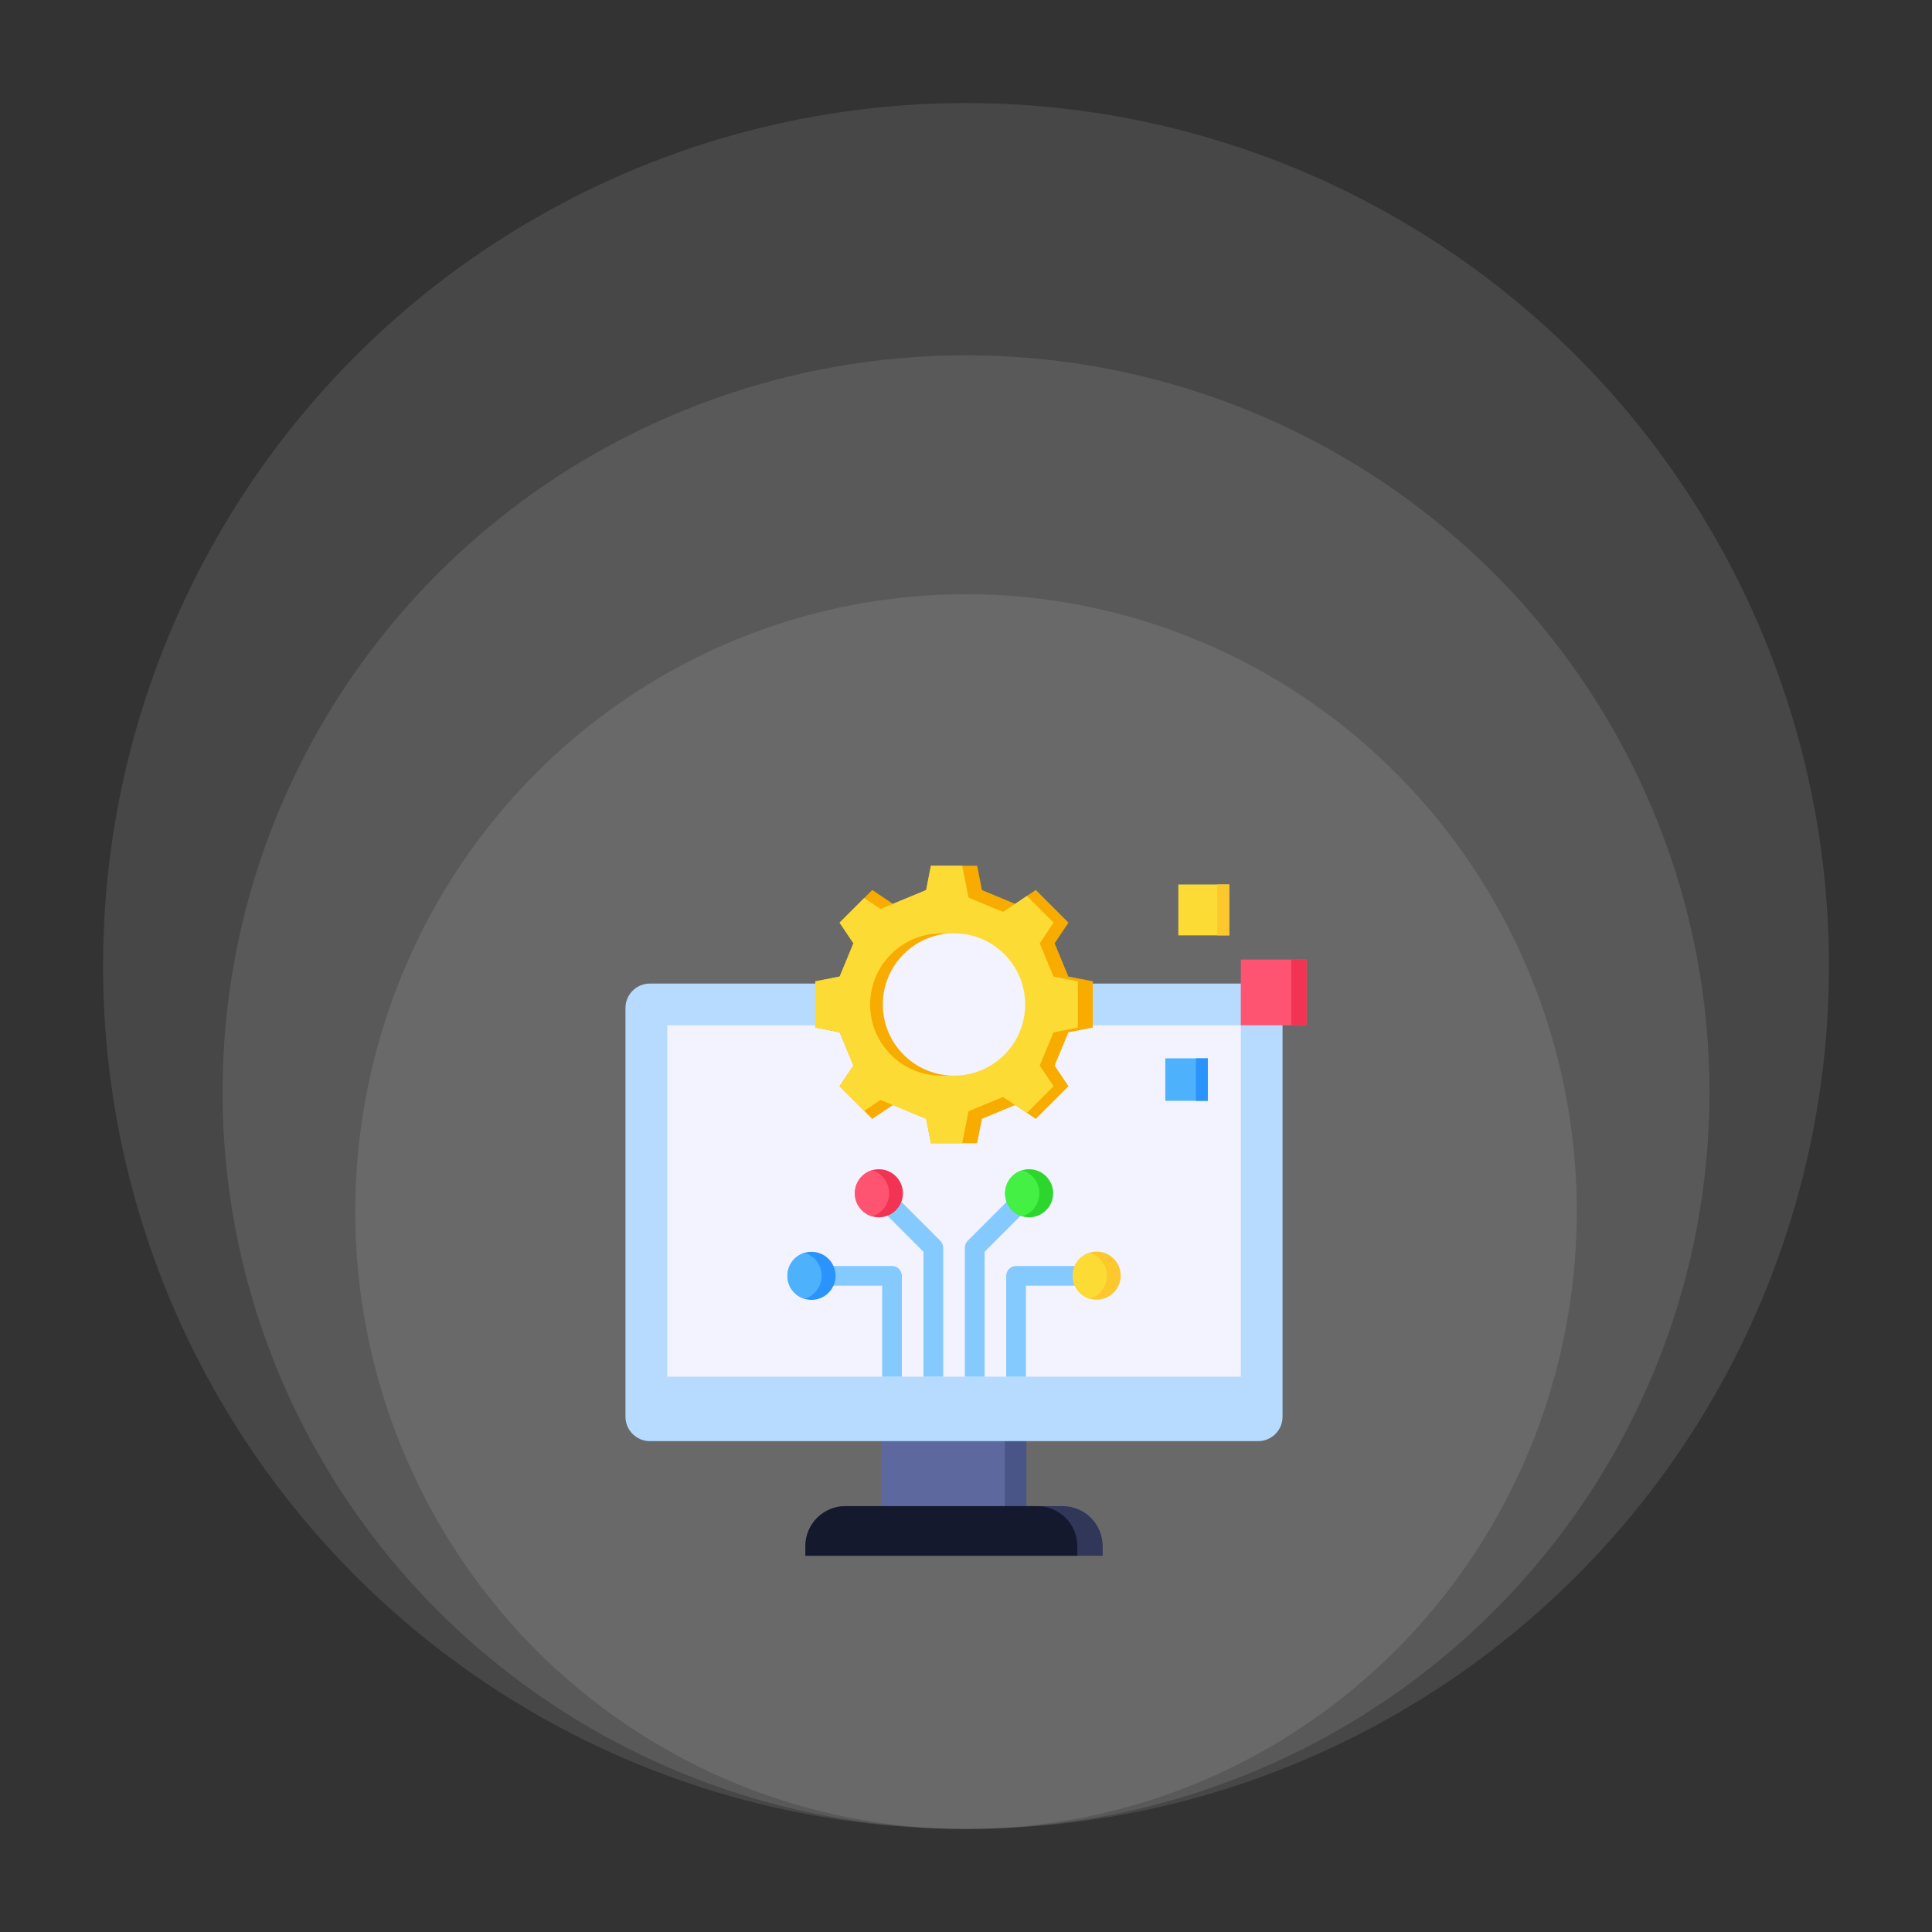 <svg xmlns="http://www.w3.org/2000/svg" width="150" height="150" viewBox="0 0 150 150" fill="none"><rect x="0" y="0" width="150" height="150" fill="#333333" stroke="none"/><ellipse cx="75.002" cy="94.067" rx="47.416" ry="47.931" fill="white" fill-opacity="0.1"></ellipse><ellipse cx="75.001" cy="84.794" rx="57.723" ry="57.208" fill="white" fill-opacity="0.1"></ellipse><ellipse cx="75" cy="75" rx="67" ry="67" fill="white" fill-opacity="0.1"></ellipse><path d="M68.457 110.679H79.686V117.985H68.457V110.679Z" fill="#5D689E"></path><path d="M78.012 110.679H79.686V117.985H78.012V110.679Z" fill="#495586"></path><path fill-rule="evenodd" clip-rule="evenodd" d="M65.631 116.937H82.509C84.217 116.937 85.609 118.33 85.609 120.037V120.789H62.531V120.037C62.531 118.329 63.924 116.937 65.631 116.937Z" fill="#303758"></path><path fill-rule="evenodd" clip-rule="evenodd" d="M65.631 116.937H80.541C82.249 116.937 83.641 118.33 83.641 120.037V120.789H62.531V120.037C62.531 118.329 63.924 116.937 65.631 116.937Z" fill="#14192E"></path><path d="M97.681 76.364H50.459C49.412 76.364 48.562 77.213 48.562 78.261V109.994C48.562 111.041 49.412 111.89 50.459 111.89H97.681C98.728 111.89 99.577 111.041 99.577 109.994V78.261C99.577 77.213 98.728 76.364 97.681 76.364Z" fill="#B6DBFF"></path><path d="M51.805 79.604H96.339V106.883H51.805V79.604Z" fill="#F3F3FF"></path><path fill-rule="evenodd" clip-rule="evenodd" d="M78.122 106.883V99.057C78.122 98.854 78.203 98.659 78.346 98.515C78.49 98.372 78.685 98.291 78.888 98.291H84.489C84.692 98.291 84.887 98.372 85.031 98.515C85.174 98.659 85.255 98.854 85.255 99.057C85.255 99.26 85.174 99.454 85.031 99.598C84.887 99.742 84.692 99.822 84.489 99.822H79.653V106.883H78.122ZM68.489 106.883V99.822H63.652C63.449 99.822 63.255 99.742 63.111 99.598C62.967 99.454 62.887 99.26 62.887 99.057C62.887 98.854 62.967 98.659 63.111 98.515C63.255 98.372 63.449 98.291 63.652 98.291H69.254C69.457 98.291 69.652 98.372 69.796 98.515C69.939 98.659 70.02 98.854 70.02 99.057V106.883H68.489ZM71.7 106.883H73.231V96.873C73.231 96.771 73.211 96.671 73.171 96.577C73.132 96.483 73.074 96.398 73.001 96.327L68.779 92.104C68.635 91.965 68.441 91.887 68.24 91.889C68.04 91.891 67.847 91.972 67.706 92.113C67.564 92.255 67.483 92.447 67.481 92.648C67.48 92.849 67.557 93.042 67.696 93.187L71.7 97.19V106.883ZM74.911 106.883H76.442V97.19L80.445 93.187C80.585 93.042 80.662 92.849 80.66 92.648C80.659 92.448 80.578 92.255 80.436 92.114C80.294 91.972 80.102 91.891 79.901 91.889C79.701 91.888 79.507 91.965 79.363 92.104L75.14 96.327C75.067 96.398 75.01 96.483 74.97 96.577C74.931 96.671 74.911 96.772 74.911 96.873V106.883V106.883Z" fill="#85CAFF"></path><path d="M63.721 100.779C64.673 100.385 65.126 99.294 64.732 98.342C64.338 97.39 63.246 96.938 62.294 97.332C61.342 97.725 60.89 98.817 61.284 99.769C61.678 100.721 62.769 101.173 63.721 100.779Z" fill="#2A93FC"></path><path fill-rule="evenodd" clip-rule="evenodd" d="M66.371 92.646C66.371 91.615 67.206 90.78 68.237 90.78C69.267 90.78 70.103 91.615 70.103 92.646C70.103 93.676 69.267 94.511 68.237 94.511C67.206 94.511 66.371 93.676 66.371 92.646Z" fill="#F23353"></path><path d="M85.575 100.854C86.577 100.617 87.197 99.611 86.96 98.609C86.722 97.606 85.716 96.986 84.714 97.224C83.711 97.461 83.091 98.467 83.329 99.469C83.567 100.472 84.572 101.092 85.575 100.854Z" fill="#FDC72E"></path><path fill-rule="evenodd" clip-rule="evenodd" d="M81.767 92.646C81.767 91.615 80.931 90.78 79.901 90.78C78.871 90.78 78.035 91.615 78.035 92.646C78.035 93.676 78.871 94.511 79.901 94.511C80.931 94.511 81.767 93.676 81.767 92.646Z" fill="#2DD62D"></path><path fill-rule="evenodd" clip-rule="evenodd" d="M61.129 99.057C61.129 98.212 61.691 97.498 62.461 97.269C63.232 97.498 63.794 98.212 63.794 99.057C63.794 99.902 63.232 100.616 62.461 100.845C61.691 100.616 61.129 99.902 61.129 99.057Z" fill="#4EB1FC"></path><path fill-rule="evenodd" clip-rule="evenodd" d="M66.371 92.646C66.371 91.801 66.933 91.087 67.704 90.857C68.474 91.087 69.036 91.801 69.036 92.646C69.036 93.491 68.474 94.204 67.704 94.434C66.933 94.204 66.371 93.491 66.371 92.646Z" fill="#FF5471"></path><path fill-rule="evenodd" clip-rule="evenodd" d="M84.61 97.269C83.839 97.498 83.277 98.212 83.277 99.057C83.277 99.902 83.839 100.616 84.61 100.845C85.38 100.616 85.942 99.902 85.942 99.057C85.942 98.212 85.38 97.498 84.61 97.269Z" fill="#FCDB35"></path><path fill-rule="evenodd" clip-rule="evenodd" d="M79.368 90.857C78.597 91.087 78.035 91.801 78.035 92.646C78.035 93.491 78.597 94.204 79.368 94.434C80.138 94.204 80.7 93.491 80.7 92.646C80.7 91.801 80.138 91.087 79.368 90.857Z" fill="#43F043"></path><path d="M90.473 82.171H93.77V85.468H90.473V82.171Z" fill="#4EB1FC"></path><path d="M91.484 68.67H95.436V72.622H91.484V68.67Z" fill="#FCDB35"></path><path d="M96.336 74.501H101.439V79.604H96.336V74.501Z" fill="#FF5471"></path><path d="M92.848 82.171H93.771V85.468H92.848V82.171Z" fill="#2A93FC"></path><path d="M100.25 74.501H101.441V79.604H100.25V74.501Z" fill="#F23353"></path><path d="M94.512 68.67H95.435V72.622H94.512V68.67Z" fill="#FDC72E"></path><path fill-rule="evenodd" clip-rule="evenodd" d="M78.816 70.174L80.42 69.098L82.957 71.635L81.881 73.239L82.949 75.817L84.844 76.19V79.778L82.949 80.151L81.881 82.73L82.957 84.334L80.42 86.871L78.816 85.795L76.238 86.863L75.864 88.758H72.277L71.903 86.863L69.325 85.795L67.721 86.871L65.184 84.334L66.26 82.73L65.192 80.151L63.297 79.778V76.19L65.192 75.817L66.26 73.239L65.184 71.635L67.721 69.098L69.325 70.174L71.903 69.106L72.277 67.211H75.864L76.238 69.106L78.816 70.174Z" fill="#F9AC00"></path><path fill-rule="evenodd" clip-rule="evenodd" d="M78.816 70.174L79.727 69.563L81.799 71.635L80.723 73.239L81.791 75.817L83.686 76.19V79.778L81.791 80.152L80.723 82.73L81.799 84.334L79.727 86.406L78.816 85.795L77.878 85.166L75.196 86.277L74.707 88.758H72.277L71.903 86.863L69.325 85.795H69.325L68.365 85.397L67.098 86.247L65.184 84.334L66.26 82.73L65.192 80.151L63.297 79.778V76.19L65.192 75.817L66.26 73.239L65.184 71.635L67.098 69.721L68.365 70.571L69.325 70.174L71.903 69.106L72.277 67.211H74.707L75.196 69.691L77.878 70.803L78.816 70.174Z" fill="#FCDB35"></path><path d="M78.458 79.265C79.16 76.295 77.322 73.319 74.352 72.617C71.383 71.915 68.407 73.753 67.705 76.723C67.003 79.692 68.841 82.668 71.81 83.37C74.78 84.072 77.756 82.234 78.458 79.265Z" fill="#F9AC00"></path><path d="M77.974 81.892C80.132 79.735 80.132 76.237 77.974 74.079C75.817 71.921 72.318 71.921 70.161 74.079C68.003 76.237 68.003 79.735 70.161 81.892C72.318 84.05 75.817 84.05 77.974 81.892Z" fill="#F3F3FF"></path></svg>